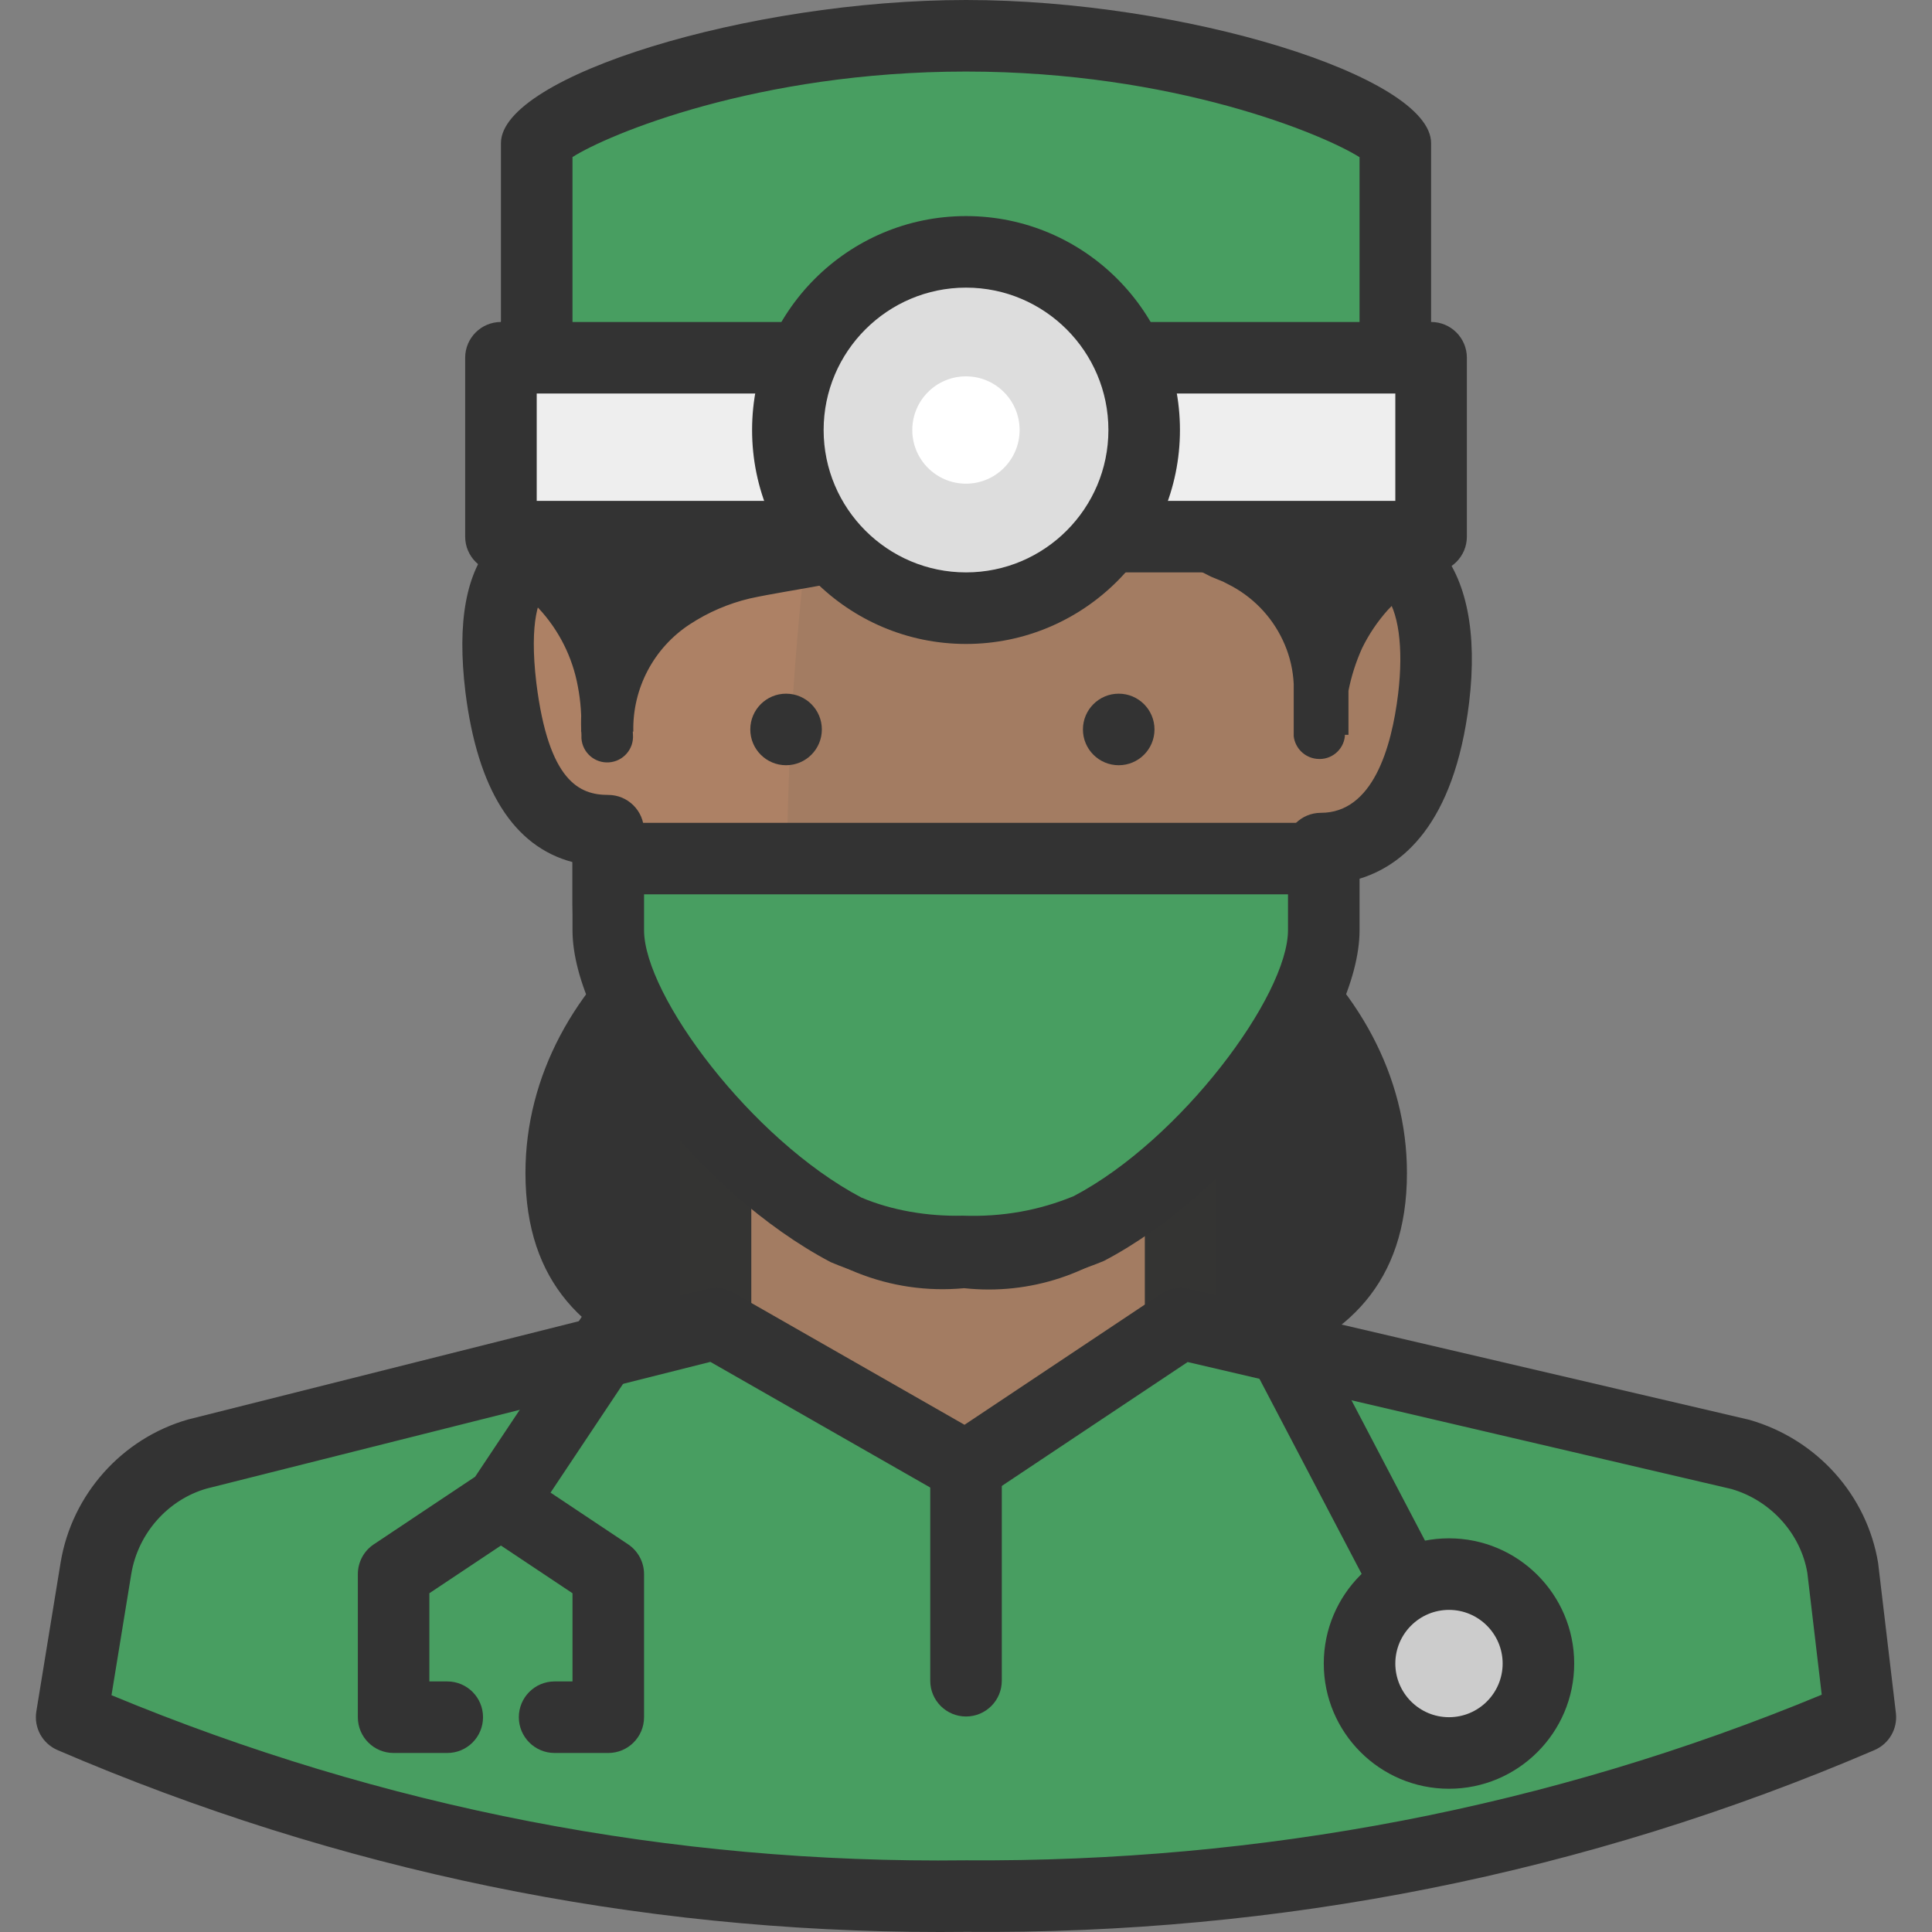 <?xml version="1.0" encoding="iso-8859-1"?>
<!-- Generator: Adobe Illustrator 19.0.0, SVG Export Plug-In . SVG Version: 6.00 Build 0)  -->
<svg version="1.1" id="Capa_1" xmlns="http://www.w3.org/2000/svg" xmlns:xlink="http://www.w3.org/1999/xlink" x="0px" y="0px"
	 viewBox="0 0 512 512" style="enable-background:new 0 0 512 512;" xml:space="preserve">
<rect x="0" y="0" width="512" height="512" fill="#808080" stroke="none"/>
<g>
	<path style="fill:#333333;" d="M364.56,310.875c0,47.404-48.636,50.343-108.555,50.343s-108.46-3.034-108.46-50.343
		s48.542-85.327,108.46-85.327S364.56,263.471,364.56,310.875z"/>
	<path style="fill:#333333;" d="M277.337,226.78c-59.255,0.758-107.891,38.682-107.891,86.085c0,32.614,22.849,44.18,56.885,48.257
		h29.675c60.013,0,108.555-3.034,108.555-50.343C364.56,269.254,327.017,234.554,277.337,226.78z"/>
	<path style="fill:#333333;" d="M256.006,369.513c-52.021,0-116.756,0-116.756-58.639c0-51.623,52.372-93.623,116.756-93.623
		c64.431,0,116.851,42,116.851,93.623C372.856,369.513,308.065,369.513,256.006,369.513z M256.006,233.843
		c-55.235,0-100.164,34.557-100.164,77.031c0,35.752,32.301,42.047,100.164,42.047c67.93,0,100.259-6.295,100.259-42.047
		C356.265,268.401,311.288,233.843,256.006,233.843z"/>
</g>
<polygon style="fill:#A37C62;" points="312.89,350.599 255.437,388.522 189.64,350.599 189.64,303.385 312.89,303.385 "/>
<path style="fill:#AD8165;" d="M255.437,331.827c16.885,2.181,33.733-4.266,44.844-17.16c27.779-28.442,49.774-44.749,49.774-74.614
	v-15.169c19.91,0,27.494-20.384,29.864-39.819c2.749-22.754-2.749-39.819-19.91-39.819v-19.91
	c0-53.851-24.555-99.548-104.289-99.548s-104.004,45.697-104.004,99.548v18.962c-17.255,0-21.711,15.074-18.962,37.923
	c2.37,18.962,8.533,37.923,28.442,37.923v19.625c0,29.864,22.849,47.404,49.774,74.614c11.083,12.903,27.864,19.436,44.749,17.445"
	/>
<path style="fill:#A37C62;" d="M360.294,145.246v-19.91c0-53.851-24.555-99.548-104.289-99.548c-6.352,0-12.704,0.474-18.962,1.138
	c-18.203,64.82-27.769,131.764-28.442,199.096v85.327l3.223,3.129c10.874,12.496,27.124,18.962,43.612,17.35
	c16.885,2.181,33.733-4.266,44.844-17.16c27.779-28.442,49.774-44.749,49.774-74.614v-15.169c19.91,0,27.494-20.384,29.864-39.819
	C382.669,162.311,377.17,145.246,360.294,145.246z"/>
<g>
	<path style="fill:#333333;" d="M262.016,341.735c-2.162,0-4.333-0.123-6.504-0.351c-19.606,1.849-38.871-5.84-51.737-20.82
		c-3.299-3.299-6.968-6.893-10.505-10.362c-22.299-21.882-41.564-40.777-41.564-70.433v-11.311
		c-15.615-4.143-25.143-19.246-28.367-45.053c-2.256-18.725,0.161-31.751,7.367-39.886c2.351-2.655,6.039-5.651,11.519-7.338
		v-10.846c0-49.736,19.692-109.029,113.485-109.029c73.362,0,113.769,38.72,113.769,109.029v11.87
		c4.475,1.46,8.381,4.01,11.538,7.575c7.67,8.646,10.533,22.972,8.315,41.422c-3.972,32.519-17.928,43.574-29.808,46.892v6.959
		c0,29.229-17.758,46.778-40.236,69.001c-3.906,3.859-8.002,7.907-12.23,12.24C295.891,334.283,279.366,341.735,262.016,341.735z
		 M254.612,322.413l0.977,8.258l1.071-8.248c13.719,1.782,27.38-3.423,36.444-13.946c4.712-4.854,8.893-8.978,12.865-12.903
		c20.839-20.602,34.605-34.207,34.605-55.519v-15.169c0-5.233,4.238-9.481,9.481-9.481c13.728,0,18.706-17.122,20.46-31.486
		c1.488-12.344,0.114-22.28-3.679-26.556c-1.09-1.223-2.854-2.636-6.836-2.636c-5.243,0-9.481-4.247-9.481-9.481v-19.91
		c0-59.767-31.893-90.067-94.808-90.067c-63.607,0-94.523,29.457-94.523,90.067v18.962c0,5.233-4.247,9.481-9.481,9.481
		c-4.266,0-5.925,1.318-6.817,2.313c-1.887,2.133-4.75,8.21-2.74,24.991c3.261,26.063,11.453,29.58,19.028,29.58
		c5.233,0,9.481,4.247,9.481,9.481v19.625c0,21.692,15.046,36.463,35.885,56.894c3.603,3.527,7.329,7.196,11.149,11.055
		C227.193,318.725,240.836,324.072,254.612,322.413z"/>
	<path style="fill:#333333;" d="M255.437,11.567c-89.593,0-123.25,55.747-123.25,94.808v47.404c9.481,0,28.442,9.481,28.442,37.923
		v-3.697c0-16.876,18.962-34.794,34.51-37.923c60.013-12.23,78.975-15.264,97.936-34.226c8.002,14.401,20.772,25.57,36.122,31.571
		c12.799,6.381,20.801,19.549,20.573,33.846v10.429c0-18.962,18.962-37.923,28.442-37.923v-47.404
		C378.687,67.503,345.03,11.472,255.437,11.567z"/>
	<path style="fill:#333333;" d="M370.249,155.106l-1.612-27.115l-0.664-13.083c-0.19-4.2-0.664-8.381-1.422-12.515
		c-3.015-16.572-10.268-32.083-21.047-45.034c-10.713-12.884-24.65-22.697-40.388-28.442c-15.947-5.954-32.851-8.94-49.869-8.817
		c-16.961-0.028-33.789,2.863-49.774,8.533c-32.055,11.756-55.548,39.535-61.815,73.097c-0.787,4.352-1.261,8.76-1.422,13.178
		l-0.664,13.558c0,9.481-1.138,18.108-1.612,27.115c0,2.408-1.953,4.361-4.361,4.361s-4.361-1.953-4.361-4.361
		c-0.474-9.481-1.327-18.108-1.612-27.115l-0.569-13.652c-0.095-4.854,0.19-9.699,0.853-14.506
		c2.399-19.53,9.926-38.075,21.806-53.756c12.458-15.624,28.803-27.684,47.404-34.984c18.08-7.234,37.421-10.78,56.885-10.429
		c19.464-0.095,38.767,3.508,56.885,10.618c18.269,7.376,34.283,19.407,46.456,34.889c11.965,15.444,19.587,33.808,22.09,53.187
		c0.692,4.807,1.014,9.651,0.948,14.506c0.123,4.56-0.104,9.121-0.664,13.652l-2.465,27.115c-0.152,2.37-2.181,4.181-4.551,4.077
		C372.354,159.287,370.353,157.466,370.249,155.106C370.249,155.115,370.249,155.106,370.249,155.106z"/>
	<path style="fill:#333333;" d="M190.493,150.176c11.946-4.835,23.702-7.869,35.079-11.661c11.036-3.309,21.806-7.423,32.235-12.325
		c9.955-4.665,18.981-11.083,26.641-18.962c7.822-8.94,14.013-19.17,18.298-30.244c2.854,13.207,0.578,26.992-6.352,38.587
		c-7.215,11.766-17.776,21.104-30.339,26.831c-11.936,5.499-24.802,8.713-37.923,9.481
		C215.58,153.408,202.856,152.83,190.493,150.176z"/>
	<circle style="fill:#333333;" cx="208.317" cy="193.313" r="9.481"/>
	<circle style="fill:#333333;" cx="296.47" cy="193.313" r="9.481"/>
	<path style="fill:#333333;" d="M273.261,281.958h-39.819c-2.617,0-4.74-2.124-4.74-4.74c0-2.617,2.124-4.74,4.74-4.74h39.819
		c2.617,0,4.74,2.124,4.74,4.74C278.001,279.835,275.887,281.958,273.261,281.958z"/>
	<path style="fill:#333333;" d="M260.367,298.076h-12.894c-2.617,0-4.74-2.124-4.74-4.74s2.124-4.74,4.74-4.74h12.894
		c2.617,0,4.74,2.124,4.74,4.74S262.983,298.076,260.367,298.076z"/>
	<path style="fill:#333333;" d="M253.465,256.91c-3.555,0-7.148-0.578-10.571-1.754l-10.713-2.949
		c-2.522-0.692-4.01-3.309-3.309-5.831c0.702-2.522,3.328-3.991,5.831-3.309l10.998,3.034c5.082,1.735,10.334,1.725,15.122,0.085
		L272,243.068c2.56-0.692,5.139,0.787,5.831,3.299c0.702,2.522-0.768,5.139-3.299,5.84l-10.903,3.034
		C260.405,256.351,256.954,256.91,253.465,256.91z"/>
	<path style="fill:#333333;" d="M377.265,154.063c-3.498,2.067-6.693,4.627-9.481,7.585c-2.73,3.053-5.034,6.466-6.826,10.144
		c-3.299,7.319-4.854,15.302-4.551,23.323c-0.389,3.697-3.698,6.381-7.395,5.992c-0.066-0.009-0.123-0.009-0.19-0.019
		c-3.129-0.37-5.603-2.844-5.973-5.973l0,0v-13.842c-0.171-3.593-0.967-7.12-2.37-10.429c-2.768-6.58-7.679-12.022-13.937-15.454
		l-2.37-1.232l-3.223-1.327l-6.352-3.223c-4.304-2.266-8.428-4.864-12.325-7.774c-8.078-6.011-14.932-13.51-20.194-22.09
		l14.506,1.801c-5.091,5.461-10.78,10.325-16.971,14.506c-6.409,3.991-13.283,7.177-20.478,9.481
		c-13.368,4.153-27.03,7.319-40.862,9.481c-6.542,1.232-14.032,2.37-19.625,3.603c-5.632,1.346-10.988,3.65-15.833,6.826
		c-9.576,6.257-15.236,17.009-14.98,28.442h-13.842c0.19-4.001-0.095-8.011-0.853-11.946c-1.413-7.784-5.034-14.989-10.429-20.763
		c-2.835-2.939-6.02-5.518-9.481-7.679l0,0c-2.124-1.071-2.967-3.66-1.896-5.783c1.071-2.124,3.66-2.967,5.783-1.896l0,0
		c4.636,2.067,8.921,4.854,12.704,8.248c7.518,6.968,12.932,15.899,15.643,25.788c1.318,4.864,2.086,9.851,2.275,14.885
		c0.265,3.773-2.579,7.035-6.352,7.3c-3.773,0.265-7.035-2.579-7.3-6.352l0,0v-0.948c-0.512-7.869,0.882-15.738,4.077-22.943
		c3.442-7.433,8.609-13.927,15.074-18.962c6.267-4.75,13.377-8.248,20.953-10.334c7.679-2.086,13.558-3.129,20.384-4.74
		c13.083-3.129,26.357-5.973,37.923-10.05c11.614-3.754,22.157-10.258,30.718-18.962l0,0c3.641-3.375,9.253-3.375,12.894,0
		l1.327,1.801c3.925,6.874,9.177,12.894,15.454,17.729c2.967,2.531,6.144,4.816,9.481,6.826c1.801,1.043,3.603,2.086,5.499,3.034
		l2.749,1.422l3.603,1.896c9.376,5.489,16.497,14.117,20.099,24.366c1.839,4.949,2.863,10.173,3.034,15.454v13.463h-14.126
		c0.19-4.996,0.958-9.964,2.275-14.79c1.337-4.902,3.347-9.595,5.973-13.937c2.626-4.266,5.812-8.153,9.481-11.567
		c3.764-3.394,8.011-6.2,12.609-8.343c2.275-0.768,4.75,0.408,5.594,2.655c0.654,1.849-0.009,3.906-1.612,5.025L377.265,154.063z"/>
</g>
<g>
	<rect x="180.14" y="293.904" style="fill:#343433;" width="18.962" height="66.365"/>
	<rect x="303.391" y="303.385" style="fill:#343433;" width="18.962" height="56.885"/>
</g>
<path style="fill:#489E61;" d="M312.89,350.789l148.564,34.7c14.06,4.048,24.536,15.814,26.925,30.244l4.646,39.345
	c-74.841,32.13-155.57,48.276-237.019,47.404c-81.449,0.92-162.188-15.226-237.019-47.404l6.447-39.535
	c2.408-14.458,12.922-26.233,27.02-30.244l137.187-34.51l66.365,37.923L312.89,350.789z"/>
<g>
	<path style="fill:#333333;" d="M249.094,512c-80.71,0-159.41-16.212-233.853-48.21c-4.001-1.725-6.314-5.944-5.613-10.239
		l6.447-39.535c2.996-17.995,16.25-32.841,33.771-37.838l137.471-34.576c2.389-0.597,4.892-0.237,7.016,0.967l61.274,35.013
		l52.012-34.671c2.181-1.451,4.873-1.944,7.414-1.346l148.564,34.7c17.947,5.148,31.154,19.986,34.121,37.923l4.712,39.781
		c0.493,4.162-1.811,8.163-5.679,9.822c-76.538,32.851-157.608,48.883-240.85,48.172C253.626,511.99,251.36,512,249.094,512z
		 M29.548,449.247c72.073,29.912,148.289,44.721,226.354,43.754c78.207,0.54,154.688-13.937,226.875-43.887l-3.811-32.273
		c-1.725-10.325-9.651-19.218-20.128-22.242l-144.098-33.647L261.267,396.6c-2.977,1.991-6.845,2.133-9.964,0.341l-63.047-36.027
		L54.767,394.486c-10.23,2.93-18.184,11.823-19.976,22.612L29.548,449.247z"/>
	<path style="fill:#333333;" d="M256.006,454.888c-5.233,0-9.481-4.238-9.481-9.481v-56.885c0-5.243,4.247-9.481,9.481-9.481
		c5.233,0,9.481,4.238,9.481,9.481v56.885C265.486,450.65,261.239,454.888,256.006,454.888z"/>
	<path style="fill:#333333;" d="M118.534,464.558h-14.221c-5.233,0-9.481-4.238-9.481-9.481v-37.923
		c0-3.167,1.583-6.125,4.219-7.888l26.859-17.909l36.871-55.311c2.901-4.352,8.789-5.537,13.15-2.626
		c4.352,2.911,5.527,8.789,2.626,13.15l-37.923,56.885c-0.692,1.033-1.583,1.934-2.626,2.626l-24.223,16.146v23.37h4.74
		c5.233,0,9.481,4.238,9.481,9.481C128.006,460.32,123.768,464.558,118.534,464.558z"/>
</g>
<polyline style="fill:#489E61;" points="132.755,398.193 161.198,417.154 161.198,455.077 146.977,455.077 "/>
<g>
	<path style="fill:#333333;" d="M161.198,464.558h-14.221c-5.233,0-9.481-4.238-9.481-9.481c0-5.243,4.247-9.481,9.481-9.481h4.74
		v-23.37l-24.223-16.146c-4.352-2.911-5.527-8.789-2.626-13.15c2.911-4.361,8.789-5.527,13.15-2.626l28.442,18.962
		c2.636,1.763,4.219,4.721,4.219,7.888v37.923C170.679,460.32,166.431,464.558,161.198,464.558z"/>
	<path style="fill:#333333;" d="M384.006,450.337c-3.413,0-6.712-1.849-8.409-5.082l-52.144-99.548
		c-2.437-4.636-0.635-10.372,4.001-12.799c4.655-2.456,10.372-0.635,12.799,4.001l52.144,99.548
		c2.437,4.636,0.635,10.372-4.001,12.799C386.983,449.996,385.485,450.337,384.006,450.337z"/>
</g>
<circle style="fill:#CCCCCC;" cx="383.996" cy="440.856" r="23.702"/>
<path style="fill:#333333;" d="M383.996,474.039c-18.298,0-33.183-14.885-33.183-33.183s14.885-33.183,33.183-33.183
	s33.183,14.885,33.183,33.183S402.294,474.039,383.996,474.039z M383.996,426.635c-7.841,0-14.221,6.381-14.221,14.221
	s6.381,14.221,14.221,14.221s14.221-6.381,14.221-14.221S391.837,426.635,383.996,426.635z"/>
<path style="fill:#489E61;" d="M142.236,37.923v94.808h227.539V37.923c0-5.214-48.636-28.442-113.769-28.442
	S142.236,32.614,142.236,37.923z"/>
<path style="fill:#333333;" d="M369.775,142.212H142.236c-5.233,0-9.481-4.247-9.481-9.481V37.923
	C132.755,20.204,198.41,0,256.006,0s123.25,20.204,123.25,37.923v94.808C379.256,137.964,375.018,142.212,369.775,142.212z
	 M151.717,123.25h208.577V41.659c-9.433-5.982-49.082-22.697-104.289-22.697c-55.358,0-94.931,16.705-104.289,22.659V123.25z"/>
<rect x="132.736" y="94.808" style="fill:#EEEEEE;" width="94.808" height="47.404"/>
<path style="fill:#333333;" d="M227.563,151.692h-94.808c-5.233,0-9.481-4.247-9.481-9.481V94.808c0-5.233,4.247-9.481,9.481-9.481
	h94.808c5.233,0,9.481,4.247,9.481,9.481v47.404C237.044,147.445,232.797,151.692,227.563,151.692z M142.236,132.731h75.846v-28.442
	h-75.846C142.236,104.289,142.236,132.731,142.236,132.731z"/>
<rect x="284.429" y="94.808" style="fill:#EEEEEE;" width="94.808" height="47.404"/>
<path style="fill:#333333;" d="M379.256,151.692h-94.808c-5.243,0-9.481-4.247-9.481-9.481V94.808c0-5.233,4.238-9.481,9.481-9.481
	h94.808c5.243,0,9.481,4.247,9.481,9.481v47.404C388.736,147.445,384.499,151.692,379.256,151.692z M293.929,132.731h75.846v-28.442
	h-75.846V132.731L293.929,132.731z"/>
<circle style="fill:#DDDDDD;" cx="255.987" cy="113.959" r="47.214"/>
<path style="fill:#333333;" d="M256.006,170.654c-31.258,0-56.695-25.437-56.695-56.695s25.437-56.695,56.695-56.695
	c31.268,0,56.695,25.437,56.695,56.695S287.273,170.654,256.006,170.654z M256.006,76.225c-20.801,0-37.734,16.933-37.734,37.733
	s16.933,37.733,37.734,37.733c20.81,0,37.733-16.933,37.733-37.733S276.816,76.225,256.006,76.225z"/>
<path style="fill:#489E61;" d="M350.813,227.539V246.5c0,21.995-31.002,62.668-62.668,79.259
	c-10.362,4.266-21.512,6.267-32.709,5.878c-10.827,0.389-21.607-1.621-31.571-5.878c-31.666-16.686-62.668-57.359-62.668-79.259
	v-18.962H350.813z"/>
<path style="fill:#333333;" d="M258.158,341.166c-1.014,0-2.029-0.019-3.043-0.057c-11.462,0.465-23.797-1.868-34.965-6.627
	c-34.88-18.355-68.432-61.777-68.432-87.982v-18.962c0-5.233,4.247-9.481,9.481-9.481h189.616c5.243,0,9.481,4.247,9.481,9.481
	V246.5c0,26.328-33.562,69.75-67.75,87.659C281.073,338.909,269.734,341.166,258.158,341.166z M255.105,322.166
	c10.571,0.37,20.27-1.403,29.438-5.177c28.319-14.875,56.79-53.102,56.79-70.499v-9.481H170.679v9.481
	c0,17.312,28.48,55.519,57.605,70.878C236.219,320.725,245.728,322.394,255.105,322.166z"/>
<circle style="fill:#FFFFFF;" cx="255.987" cy="113.959" r="14.221"/>
<g>
</g>
<g>
</g>
<g>
</g>
<g>
</g>
<g>
</g>
<g>
</g>
<g>
</g>
<g>
</g>
<g>
</g>
<g>
</g>
<g>
</g>
<g>
</g>
<g>
</g>
<g>
</g>
<g>
</g>
</svg>
